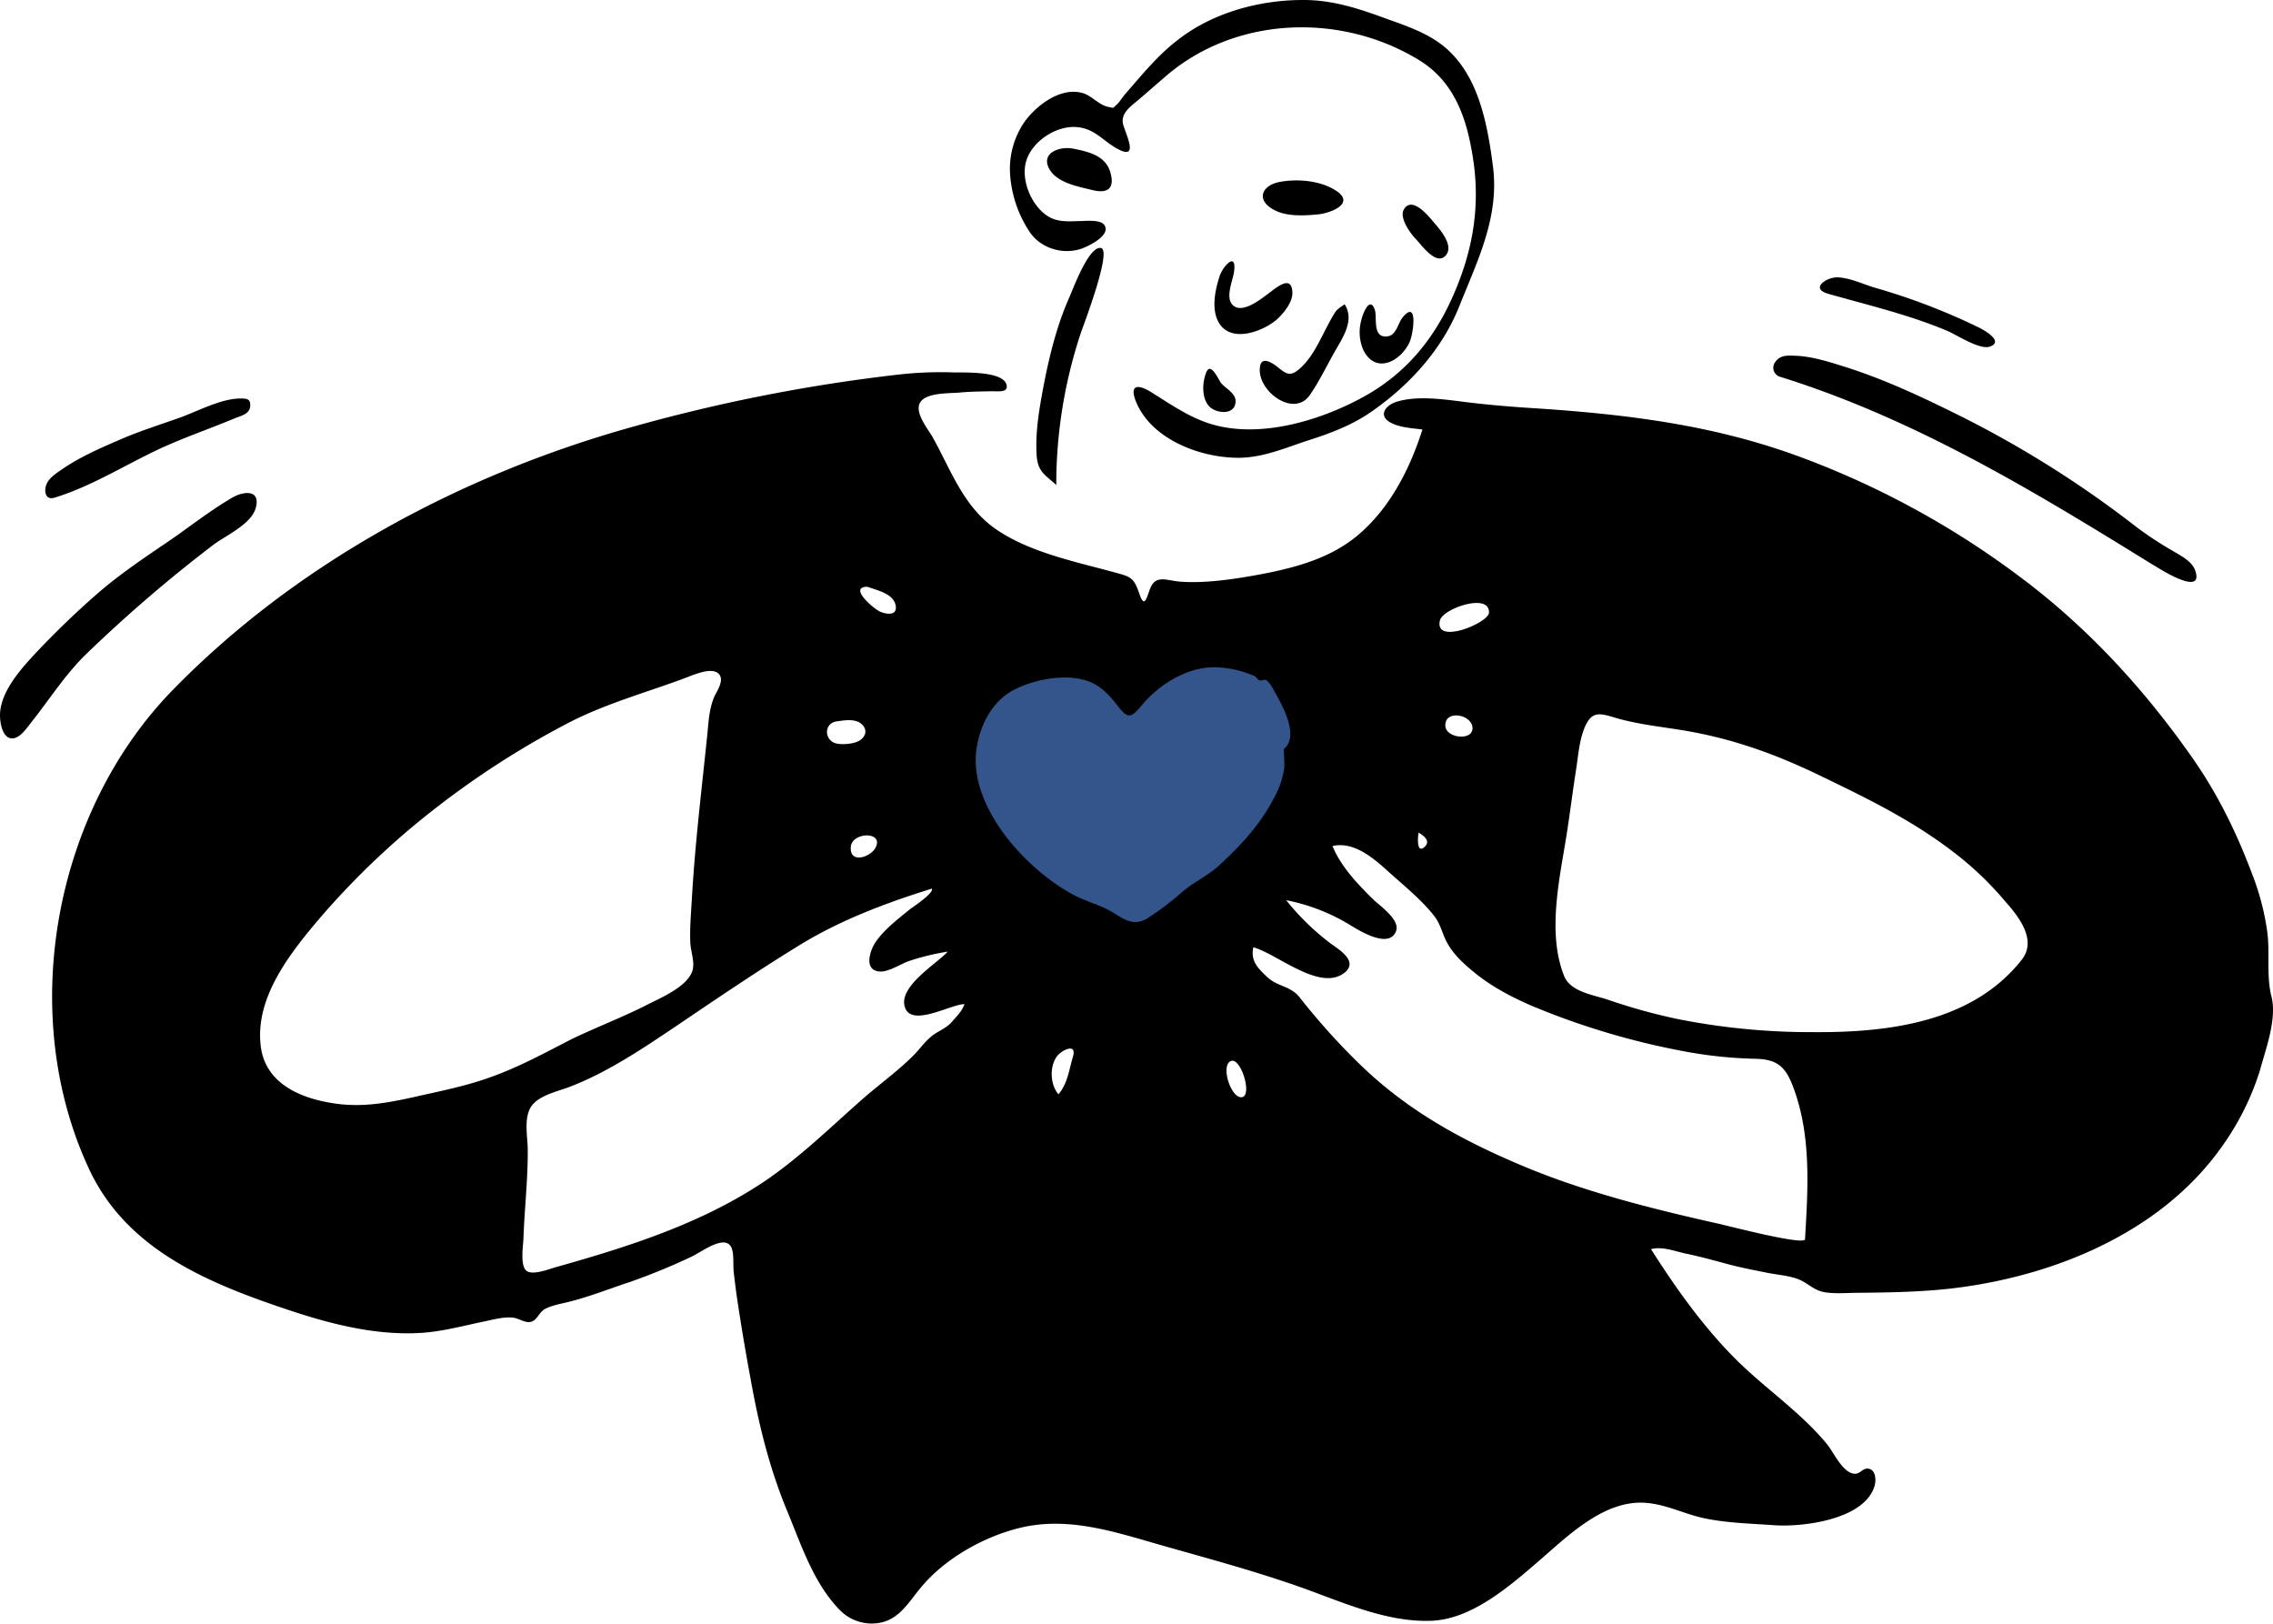 <svg id="Layer_1" data-name="Layer 1" xmlns="http://www.w3.org/2000/svg" viewBox="0 0 844.218 602.948"><title>1</title><g id="Character_loving" data-name="Character/loving"><path id="Accent" d="M358.909,253.506c-9.1,6.6-7.7,19.6-4.9,29,4,13.9,12.1,26.7,21.2,37.8,16.3,19.7,43.9,41.7,69.3,24.5,22.7-15.4,37-46.4,41.9-72.5,1.5-8.1,3.6-20.1-3.6-26.2-10.6-9-29.3-7.3-42.1-6.2-8.4.8-16.5,3.3-24.9,2.1-19.2-2.7-40.8-.2-56.9,11.5" fill="#34558b" fill-rule="evenodd"/><g id="Ink"><path id="ink-shape" d="M750.909,356.406c-18.4,23.4-49.8,27.1-77.6,26.9a253.426,253.426,0,0,1-49.9-4.8,214.524,214.524,0,0,1-26.1-7.2c-5.6-1.9-14-2.9-16.4-8.9-6.3-15.9-1.7-35.9.9-52.1,1.3-8.2,2.3-16.5,3.6-24.7.8-5.3,1.2-11.1,3.4-16,2.6-5.8,5.9-4.6,11.3-3,7.5,2.2,15.3,3.1,23,4.3,18.9,2.9,35.4,8.7,52.6,17,17,8.2,33.5,16.2,48.6,27.6a120.9,120.9,0,0,1,20.5,19.3c4.8,5.4,11.9,14.2,6.1,21.6m-80.5,103.8c-.1,2.5-29-5.1-32.8-5.9-24.9-5.6-50.4-12-73.9-22.1-22-9.4-41.4-20.2-58.7-37a249.694,249.694,0,0,1-22.3-24.8c-3.5-4.4-8.2-3.9-12.1-7.6-3.5-3.3-6.2-6-5.1-11,8.7,2.3,24.8,16.7,33.9,9.4,5.2-4.2-2-8.5-5.3-10.9a91.978,91.978,0,0,1-16.4-16,72.18,72.18,0,0,1,23.7,9.2c3.3,2,14.5,9.1,17.1,2.3,1.6-4.2-6-9.4-8.4-11.7-5.8-5.7-12.1-12.3-15.2-19.9,7.6-1.8,14.8,4.1,20.1,8.9,5.8,5.3,12.9,10.9,17.7,17.1,2.5,3.2,3,6.9,5,10.3,2.2,3.9,5.7,7.2,9.1,10,6.5,5.5,14,9.5,21.8,12.9a279.235,279.235,0,0,0,55.7,16.8,161.951,161.951,0,0,0,27.8,3c7.3.2,10.6,2.4,13.4,9.2,7.4,18.5,6,38.6,4.9,57.8m-217.3-139.1c-4.2,4-9.7,6.4-14.2,10.3a105.8,105.8,0,0,1-12.7,9.6c-4.6,2.9-8.1.9-12.3-1.8-4.9-3.1-10.5-4.3-15.6-7.1-17.5-9.5-38.8-32.8-35.6-54.2,1.4-9.1,6.1-18,14.6-22.1,7.7-3.7,19-5.8,27.2-2.7,4.7,1.8,8,5.6,11,9.5,3.5,4.5,4.8,3.8,8.4-.5,6.3-7.7,16.8-14.4,27.2-14.3a38.058,38.058,0,0,1,14.9,3.3c.6.3,1,1.2,1.6,1.5.8.4,2-.4,2.6-.1,1.4.9,2.7,3.5,3.5,4.9,3.1,5.5,8.8,16.2,3.1,20.8,0,0,.3,6.2.2,6.9a31.274,31.274,0,0,1-3.3,10.2c-5.1,10.3-12.4,18.2-20.6,25.8m8.4,86.3c-4,1.2-8.3-11.3-4.5-13.3,3.7-1.9,8.1,12.2,4.5,13.3m-63-15c-1.4,4.7-2,10.1-5.4,14-3.1-3.7-3.4-10.5-.4-14.3,1.8-2.2,7.3-4.9,5.8.3m128.4-83.2c0,.1,4.8,2.4,2.5,5-3.3,3.5-2.9-3.3-2.5-5m20-38.7c-.1,4.8-10.2,3.6-10.1-1.2,0-5.9,10.2-3.9,10.1,1.2m-12.1-40.1c1-4.4,18.7-10.5,18.2-2.8-.3,3.8-20.4,12.1-18.2,2.8m-181.2,149c-2,2.4-4.8,3.3-7.2,5.1-2.5,1.9-4.3,4.4-6.4,6.7-6,6.2-13.2,11.3-19.6,16.9-11.8,10.4-23.2,21.6-36.3,30.5-23.5,15.8-50.7,24.4-77.7,32-2.2.6-8.7,3.2-10.9,1.3-2.4-2-1.2-9.2-1.1-11.9.4-11.1,1.7-22.3,1.6-33.4-.1-4.5-1.4-11,1-15.2,2.6-4.6,10-6,14.6-7.8,13.9-5.3,27.3-14.3,39.6-22.6,15.1-10.2,30.4-20.6,45.9-30.1,15.2-9.3,32-15.6,49-20.9.8,1.7-7.3,7-8.2,7.7-4.4,3.6-9.3,7.3-12.6,12-2.3,3.3-4.7,10.9,1.7,11.1,3.1.1,7.7-2.9,10.6-3.9a88.929,88.929,0,0,1,14.4-3.5c-4.2,4.6-18.5,13-15.9,20.7,2.5,7.5,17.1-1.2,22.1-1.2-.9,2.7-2.9,4.5-4.6,6.5m-172.2,20.9c-9.3,3.3-18.9,5.1-28.5,7.3-9.2,2-17.7,3.5-27.1,2.4-13-1.6-27.4-7-29-21.8-2-17.5,10.4-33.5,21-46.1a295.407,295.407,0,0,1,43.1-41.3,324.147,324.147,0,0,1,50.3-32.4c13.5-7,28.7-11.2,43-16.5,2.7-1,10.2-4.5,12.8-1.6,2.1,2.3-.7,6.3-1.7,8.4-1.8,4.3-2.1,8.5-2.5,13.1-2.1,20.4-4.6,40.8-5.8,61.2-.3,5.7-.9,11.7-.6,17.4.2,3.2,1.8,7.2.7,10.3-2.1,5.9-11.8,9.9-16.9,12.5-9.2,4.7-18.8,8.3-28.1,12.8-10.1,5.2-20,10.6-30.7,14.3m129.4-132.4c2.6-.4,6.4-1,8.7.6,3,2.2,2.2,5.2-.6,6.7-2.2,1.2-7.3,1.6-9.4.5-3.6-2-3-7.3,1.3-7.8m14.2,47.2c-2.1,3.4-9.6,5.7-9-.7.6-5.6,12.8-5.7,9,.7m-2.8-97.2c3.3,1.3,9.4,2.4,10.4,6.7.9,4-2.9,3.7-5.6,2.6-2.3-.9-12.2-9.3-4.8-9.3m521.4,152c-1.9-7.6-.5-15.9-1.5-23.7a94.567,94.567,0,0,0-5.6-21.5c-5.9-15.7-12.8-29.8-22.4-43.5-18.2-25.9-39.2-48.7-64.7-67.6a321.9,321.9,0,0,0-82.4-44.5c-31.2-11.3-62.7-15.2-95.6-17.4-9.8-.6-19.7-1.4-29.5-2.7-7.2-.9-16.1-2-23.2.2-4.4,1.4-6.9,5.3-2.1,7.8,3.4,1.8,7.9,2,11.7,2.5-4.6,14.5-12,29.1-23.8,39.1-11.5,9.8-26.9,13.1-41.5,15.6-7.9,1.3-16.7,2.4-24.7,1.8-5.1-.4-9-2.7-11.1,2.5-1.4,3.6-2.1,7.6-4,2.1-2.2-6.5-3.3-6.4-10.2-8.3-14.1-3.8-30.2-7.2-42.4-15.3-12.7-8.4-17.2-22.1-24.3-34.8-1.8-3.1-7.1-9.5-4.3-13.1,2.5-3.3,10.5-3,14.2-3.3,3.9-.4,7.8-.4,11.7-.5,2.3-.1,6.8.8,5.9-2.5-1.4-5.1-16.1-4.4-19.7-4.5a138.684,138.684,0,0,0-20.4.8,629.168,629.168,0,0,0-99.8,19.7c-62.9,17.7-123.9,50.4-169.8,97.5-44.1,45.2-58,120.4-30.9,178.1,14.1,30,44.6,42.3,74.3,52.2,15.6,5.2,32.2,9.4,48.8,8.4,8-.5,15.5-2.6,23.3-4.2,3.4-.7,7.2-1.8,10.7-1.5,2.6.2,5.2,2.6,7.6,1.3,1.8-.9,2.5-3.5,4.7-4.6,2.6-1.3,5.7-1.8,8.5-2.5,7.7-1.9,15.2-4.9,22.8-7.4a235.043,235.043,0,0,0,22.7-9.3c3.8-1.7,12.5-8.6,15-3.6,1.1,2.3.6,6.7.9,9.2.5,4.2,1,8.4,1.7,12.7,1.4,9.3,3,18.5,4.7,27.7,3,16.6,6.9,32.5,13.4,48.2,5.2,12.5,9.7,26.6,19.3,36.6a16.558,16.558,0,0,0,15.9,4.9c6.8-1.6,10.2-7.8,14.4-12.8,9.1-11.1,24.2-19.5,38.2-22.6,17.1-3.7,33.7,1.7,50,6.4,17.2,4.9,34.8,9.6,51.7,15.5,15.8,5.5,32.8,13.6,49.9,12.9,14.9-.6,28.8-12.7,39.6-22s24.3-22.9,39.8-21.8c7.7.5,14.7,4.3,22.2,5.8,8.2,1.7,17,1.9,25.4,2.5,10.4.8,33.7-1.9,37.5-14.5.6-1.9.6-5.7-1.9-6.4-2.3-.7-3.4,2-5.5,1.8-4.3-.2-7.7-7.8-10.1-10.8-9.6-11.8-22.9-20.7-33.7-31.4-12.2-12.1-22.6-26.7-31.8-41.2,4.2-1.1,8.6.7,12.7,1.6,4.9,1,9.7,2.3,14.5,3.6,5.3,1.5,10.7,2.5,16.1,3.6,4,.8,9.4,1.1,13,3.1,3.2,1.8,4.9,3.7,8.9,4.2s8.1.1,12.1.1c10.9-.1,21.7-.3,32.5-1.4,38.2-4.1,78.8-20.2,101.8-52.3a99.451,99.451,0,0,0,14.5-28.7c2.2-8.1,6.5-19.4,4.3-27.8" fill-rule="evenodd"/><path id="ink-shape-2" data-name="ink-shape" d="M484.909.006c10.1.1,19.5,3.1,28.8,6.5,8.2,3,17,5.7,23.7,11.7,12,10.7,15.1,28.4,17.1,43.6,2.4,18.9-5.7,34.8-12.5,51.9-6.4,16-18.2,29-32.1,38.8-7.3,5.2-15.4,8.3-23.9,11-8.6,2.8-16.9,6.5-26.1,6.5-14,0-31.9-6.7-37.8-20.4-2.7-6.3-.1-7.4,5.4-4,7.9,4.9,15.4,10.3,24.6,12.5,17.8,4.3,39.2-2.3,54.8-11s26.1-21.7,33.1-38c7.1-16.4,9.8-32.6,7.1-50.2-2.3-15-6.9-28.7-20.4-36.8-29.1-17.6-68.4-16.1-94.3,6.7-3.6,3.1-7.1,6.2-10.7,9.2-2.3,1.9-5.1,4.2-4.7,7.5.3,2.8,6.3,13.6-.9,10.3-5.9-2.7-9-8-16.1-8.6-7.5-.7-16.5,5.1-18.8,12.4-2.2,7,1.7,16.5,7.7,20.5,3.7,2.5,7.8,2.1,12,2,2.1,0,7.9-.7,9.3,1.5,2.5,3.9-6.2,8-9,8.9-6.8,2.1-14.8-.4-18.8-6.4a43.967,43.967,0,0,1-7.2-20.7,30.834,30.834,0,0,1,5.2-20c4.4-6.2,13.4-13.1,21.5-10.9,3.5.9,6.3,4.6,9.8,5.2,2.2.4,1.3.7,3.1-.9,1.1-1,2.2-2.9,3.3-4.1,6.1-7,12.1-14.4,19.5-20C450.709,4.506,468.409-.194,484.909.006Zm-36.8,138.1c1.6-3.7,4.5,2.9,5.3,4,1.7,2.2,5.7,3.9,5.5,7.1-.3,5.3-7.5,4.3-9.9,1.6C446.209,147.606,446.509,141.806,448.109,138.106Zm51.3-25.1c3.9,6.1-.9,12.6-3.9,18-2.9,5.1-5.7,11-9.1,15.8-5.7,8-18.1-.7-18.5-8.9-.3-6.3,4.2-3.6,7.1-1.2,3,2.4,4.4,3,7.5.4,6.2-5.3,9-14.3,13.3-21C496.609,114.706,498.209,113.906,499.409,113.006Zm11.2,2c1,2.9-1.1,10.7,4.8,9.9,3.2-.4,3.9-5.1,5.6-7.1,5.7-6.8,4,6.1,2.5,9.3-3.3,7.1-12.5,12-17.1,3a16.606,16.606,0,0,1-.8-11.2C506.009,116.906,508.709,109.606,510.609,115.006Zm-52.3-13.9c-.5,3.4-3.7,10.3.2,12.7,3.5,2.2,9.5-2.5,12.2-4.5,2.8-2,9.1-7.9,9.3-.6.1,3.7-3.6,8.1-6.2,10.3-5.6,4.5-17.4,8.6-21.5.1-2.3-4.7-1-11.3.5-16C453.809,99.206,459.509,92.806,458.309,101.106Zm74-18.8c2.3,2.7,7.7,8.6,4.8,12.4-3.5,4.4-9.1-3.7-11.3-6-2-2-6.2-7.9-4.4-10.9C524.309,72.706,530.309,79.906,532.309,82.306Zm-36.1-11.5c7.5,4.9-2.4,8.4-6.6,8.8-5.2.5-11.8.9-16.5-1.7-6.7-3.6-4.5-9,2-10.3C481.709,66.306,490.409,67.006,496.209,70.806Zm-97.6-15.6c5.5,1.1,11.8,2.5,13.7,8.5,1.9,6.2-.8,8.3-6.5,6.9-5.2-1.3-13-2.6-16-7.7C386.309,56.806,393.509,54.206,398.609,55.206Z" fill-rule="evenodd"/><path id="ink-shape-3" data-name="ink-shape" d="M94.909,188.906c-1.9,6-11.2,10-15.9,13.6a534.6,534.6,0,0,0-47.1,40.5c-7.7,7.5-13.5,16.7-20.1,25-1.6,2-4.5,6.6-7.7,6.2-3.5-.5-4.2-6.5-4.1-9.1.4-9,8.6-17.6,14.4-23.8,6.6-6.9,13.6-13.7,20.8-20,7.9-7,16.5-12.9,25.2-18.8,8.6-5.7,16.8-12.4,25.7-17.6C90.209,182.406,97.109,181.506,94.909,188.906Zm571.6-56.8c6.8.2,13.5,2.5,19.9,4.5,14.2,4.6,27.6,10.9,40.9,17.5a393.067,393.067,0,0,1,66.3,41.7,134.5,134.5,0,0,0,13.4,8.8c3,1.8,7.3,3.9,8.4,7.5,2.9,9.1-11.9,0-14-1.3l-3-1.8c-43.8-27.1-87.5-53.5-137-69a3.505,3.505,0,0,1-2.1-5.5C661.109,131.806,664.009,132.006,666.509,132.106Zm-573.6,18.9c-.3,2.8-3.4,3.4-5.6,4.3-7.9,3.3-15.9,6.1-23.8,9.5-14.6,6.2-27.9,15.3-43.2,20-3.5,1.1-4-2.4-3.1-4.8,1-2.7,4.1-4.5,6.4-6.1,6.5-4.4,13.9-7.6,21.1-10.7,7.1-3.1,14.5-5.4,21.8-8,6.8-2.4,14.7-6.8,22-7.2h.3C91.309,148.006,93.209,147.806,92.909,151.006Zm586.1-41.9c-7-2-.4-6.4,3.8-6.1,4.6.3,9.1,2.5,13.4,3.8a236.115,236.115,0,0,1,38.3,14.6c1.9.9,10.1,5.3,4.6,7.3-3.8,1.4-12.6-4.5-15.8-5.8C709.109,116.906,693.809,113.306,679.009,109.106Z" fill-rule="evenodd"/><path id="ink-shape-4" data-name="ink-shape" d="M401.509,123.406c.9-2.6,11.6-30.5,7.4-31.3-4.5-.9-10.4,15.3-11.7,18.2-4.8,10.8-7.6,22.4-9.8,34-1.5,8.1-2.9,16.3-2.4,24.6.4,6.3,3,7.3,7.3,11.2a178.629,178.629,0,0,1,9.2-56.7" fill-rule="evenodd"/></g></g></svg>